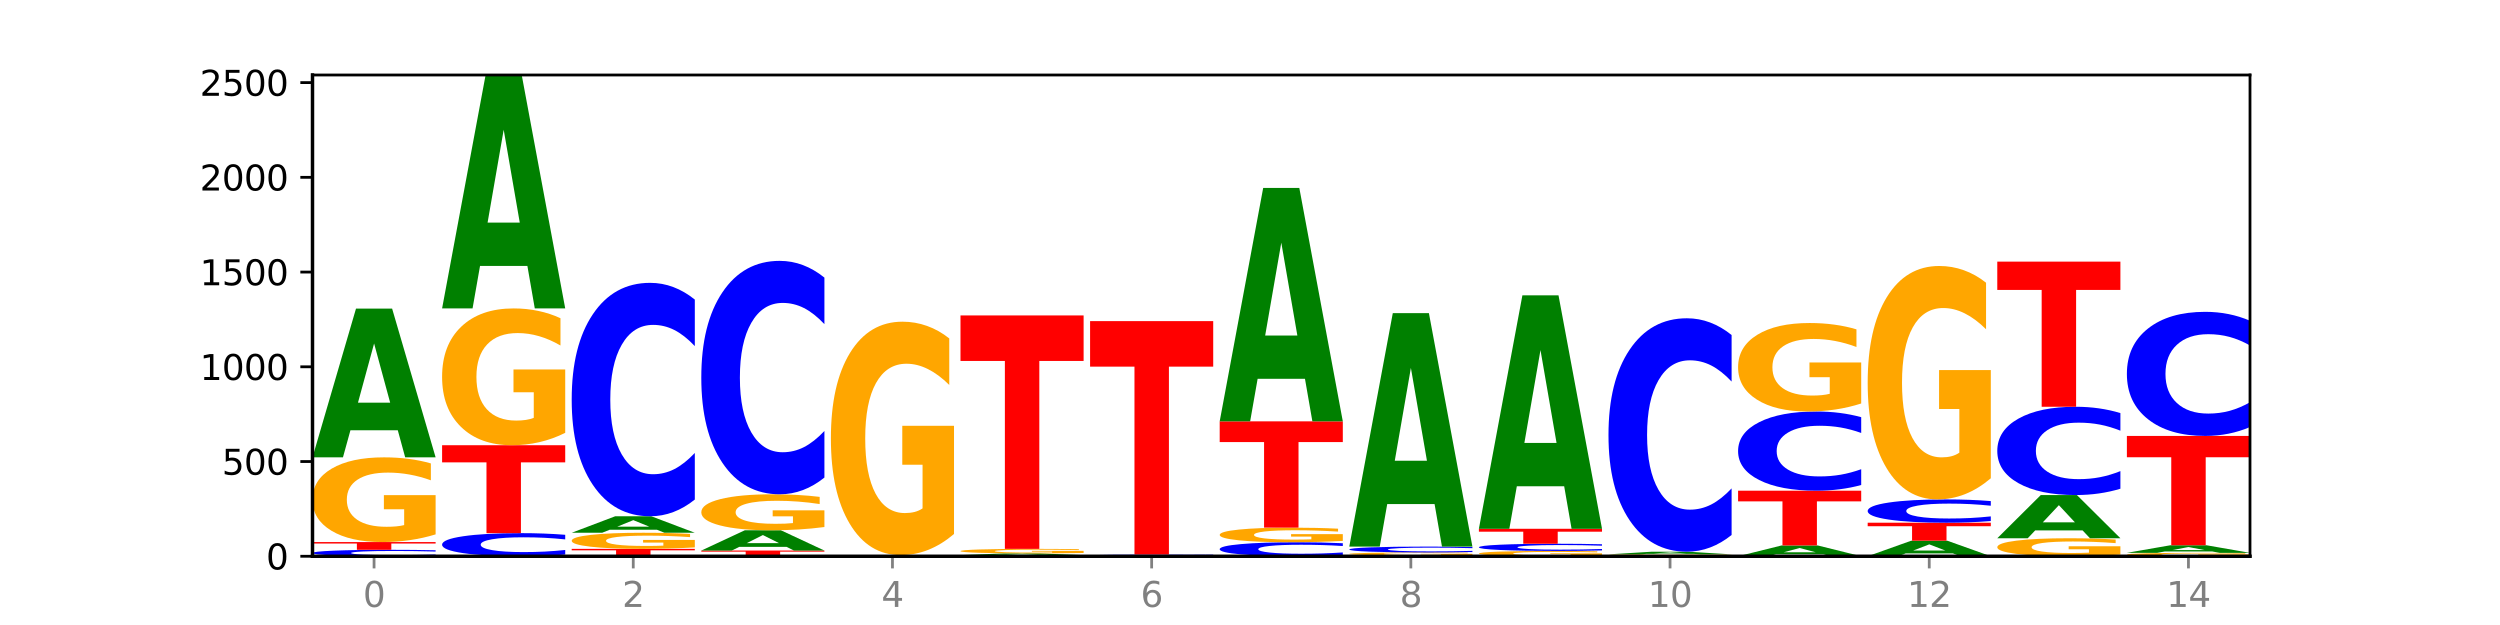 <?xml version="1.0" encoding="utf-8" standalone="no"?>
<!DOCTYPE svg PUBLIC "-//W3C//DTD SVG 1.1//EN"
  "http://www.w3.org/Graphics/SVG/1.1/DTD/svg11.dtd">
<svg xmlns:xlink="http://www.w3.org/1999/xlink" width="720pt" height="180pt" viewBox="0 0 720 180" xmlns="http://www.w3.org/2000/svg" version="1.1">
 <defs>
  <style type="text/css">*{stroke-linejoin: round; stroke-linecap: butt}</style>
 </defs>
 <g id="figure_1">
  <g id="patch_1">
   <path d="M 0 180 
L 720 180 
L 720 0 
L 0 0 
z
" style="fill: #ffffff"/>
  </g>
  <g id="axes_1">
   <g id="patch_2">
    <path d="M 90 160.2 
L 648 160.2 
L 648 21.6 
L 90 21.6 
z
" style="fill: #ffffff"/>
   </g>
   <g id="line2d_1">
    <path d="M 90 160.2 
L 648 160.2 
" clip-path="url(#p25215ba1a0)" style="fill: none; stroke: #000000; stroke-width: 0.5; stroke-linecap: square"/>
   </g>
   <g id="patch_3">
    <path d="M 125.458 160.067 
Q 122.492 160.133 119.285 160.166 
Q 116.078 160.2 112.585 160.2 
Q 102.168 160.2 96.084 159.95 
Q 90 159.7 90 159.273 
Q 90 158.844 96.084 158.595 
Q 102.168 158.345 112.585 158.345 
Q 116.078 158.345 119.285 158.378 
Q 122.492 158.412 125.458 158.478 
L 125.458 158.848 
Q 122.465 158.76 119.562 158.72 
Q 116.658 158.679 113.451 158.679 
Q 107.698 158.679 104.401 158.837 
Q 101.114 158.995 101.114 159.273 
Q 101.114 159.55 104.401 159.708 
Q 107.698 159.866 113.451 159.866 
Q 116.658 159.866 119.562 159.825 
Q 122.465 159.784 125.458 159.697 
L 125.458 160.067 
z
" clip-path="url(#p25215ba1a0)" style="fill: #0000ff"/>
   </g>
   <g id="patch_4">
    <path d="M 90 156.107 
L 125.458 156.107 
L 125.458 156.544 
L 112.701 156.544 
L 112.701 158.345 
L 102.781 158.345 
L 102.781 156.544 
L 90 156.544 
L 90 156.107 
z
" clip-path="url(#p25215ba1a0)" style="fill: #ff0000"/>
   </g>
   <g id="patch_5">
    <path d="M 125.458 153.901 
Q 121.882 155.004 118.036 155.558 
Q 114.19 156.107 110.089 156.107 
Q 100.823 156.107 95.412 152.822 
Q 90 149.537 90 143.919 
Q 90 138.236 95.507 134.976 
Q 101.022 131.716 110.614 131.716 
Q 114.309 131.716 117.694 132.159 
Q 121.088 132.598 124.091 133.464 
L 124.091 138.327 
Q 120.992 137.213 117.925 136.664 
Q 114.857 136.11 111.774 136.11 
Q 106.068 136.11 102.977 138.135 
Q 99.886 140.156 99.886 143.919 
Q 99.886 147.648 102.866 149.683 
Q 105.846 151.714 111.329 151.714 
Q 112.823 151.714 114.102 151.598 
Q 115.382 151.477 116.399 151.225 
L 116.399 146.66 
L 110.558 146.66 
L 110.558 142.594 
L 125.458 142.594 
L 125.458 153.901 
z
" clip-path="url(#p25215ba1a0)" style="fill: #ffa600"/>
   </g>
   <g id="patch_6">
    <path d="M 114.562 123.913 
L 100.925 123.913 
L 98.772 131.716 
L 90 131.716 
L 102.527 88.881 
L 112.931 88.881 
L 125.458 131.716 
L 116.693 131.716 
L 114.562 123.913 
z
M 103.1 115.963 
L 112.365 115.963 
L 107.74 98.924 
L 103.1 115.963 
z
" clip-path="url(#p25215ba1a0)" style="fill: #008000"/>
   </g>
   <g id="patch_7">
    <path d="M 162.783 159.723 
Q 159.817 159.959 156.609 160.079 
Q 153.402 160.2 149.909 160.2 
Q 139.492 160.2 133.408 159.303 
Q 127.324 158.407 127.324 156.873 
Q 127.324 155.335 133.408 154.439 
Q 139.492 153.543 149.909 153.543 
Q 153.402 153.543 156.609 153.664 
Q 159.817 153.783 162.783 154.02 
L 162.783 155.347 
Q 159.79 155.034 156.886 154.888 
Q 153.983 154.742 150.776 154.742 
Q 145.022 154.742 141.726 155.31 
Q 138.438 155.876 138.438 156.873 
Q 138.438 157.866 141.726 158.434 
Q 145.022 159.001 150.776 159.001 
Q 153.983 159.001 156.886 158.855 
Q 159.79 158.708 162.783 158.394 
L 162.783 159.723 
z
" clip-path="url(#p25215ba1a0)" style="fill: #0000ff"/>
   </g>
   <g id="patch_8">
    <path d="M 127.324 128.224 
L 162.783 128.224 
L 162.783 133.162 
L 150.026 133.162 
L 150.026 153.543 
L 140.106 153.543 
L 140.106 133.162 
L 127.324 133.162 
L 127.324 128.224 
z
" clip-path="url(#p25215ba1a0)" style="fill: #ff0000"/>
   </g>
   <g id="patch_9">
    <path d="M 162.783 124.659 
Q 159.207 126.442 155.36 127.337 
Q 151.514 128.224 147.414 128.224 
Q 138.148 128.224 132.736 122.918 
Q 127.324 117.611 127.324 108.537 
Q 127.324 99.357 132.831 94.092 
Q 138.346 88.826 147.938 88.826 
Q 151.633 88.826 155.019 89.543 
Q 158.412 90.251 161.416 91.65 
L 161.416 99.504 
Q 158.317 97.705 155.249 96.818 
Q 152.182 95.923 149.098 95.923 
Q 143.393 95.923 140.301 99.195 
Q 137.21 102.458 137.21 108.537 
Q 137.21 114.56 140.19 117.847 
Q 143.17 121.127 148.653 121.127 
Q 150.147 121.127 151.427 120.94 
Q 152.706 120.745 153.723 120.338 
L 153.723 112.965 
L 147.883 112.965 
L 147.883 106.397 
L 162.783 106.397 
L 162.783 124.659 
z
" clip-path="url(#p25215ba1a0)" style="fill: #ffa600"/>
   </g>
   <g id="patch_10">
    <path d="M 151.886 76.58 
L 138.25 76.58 
L 136.097 88.826 
L 127.324 88.826 
L 139.852 21.6 
L 150.255 21.6 
L 162.783 88.826 
L 154.018 88.826 
L 151.886 76.58 
z
M 140.425 64.103 
L 149.69 64.103 
L 145.064 37.362 
L 140.425 64.103 
z
" clip-path="url(#p25215ba1a0)" style="fill: #008000"/>
   </g>
   <g id="patch_11">
    <path d="M 164.649 158.072 
L 200.107 158.072 
L 200.107 158.487 
L 187.35 158.487 
L 187.35 160.2 
L 177.43 160.2 
L 177.43 158.487 
L 164.649 158.487 
L 164.649 158.072 
z
" clip-path="url(#p25215ba1a0)" style="fill: #ff0000"/>
   </g>
   <g id="patch_12">
    <path d="M 200.107 157.652 
Q 196.531 157.862 192.685 157.967 
Q 188.839 158.072 184.738 158.072 
Q 175.472 158.072 170.061 157.447 
Q 164.649 156.823 164.649 155.754 
Q 164.649 154.673 170.156 154.054 
Q 175.671 153.434 185.263 153.434 
Q 188.958 153.434 192.343 153.518 
Q 195.736 153.601 198.74 153.766 
L 198.74 154.691 
Q 195.641 154.479 192.574 154.375 
Q 189.506 154.269 186.423 154.269 
Q 180.717 154.269 177.626 154.654 
Q 174.535 155.039 174.535 155.754 
Q 174.535 156.463 177.515 156.85 
Q 180.495 157.236 185.978 157.236 
Q 187.472 157.236 188.751 157.214 
Q 190.031 157.191 191.048 157.143 
L 191.048 156.275 
L 185.207 156.275 
L 185.207 155.502 
L 200.107 155.502 
L 200.107 157.652 
z
" clip-path="url(#p25215ba1a0)" style="fill: #ffa600"/>
   </g>
   <g id="patch_13">
    <path d="M 189.211 152.569 
L 175.574 152.569 
L 173.421 153.434 
L 164.649 153.434 
L 177.176 148.686 
L 187.58 148.686 
L 200.107 153.434 
L 191.342 153.434 
L 189.211 152.569 
z
M 177.749 151.688 
L 187.014 151.688 
L 182.389 149.799 
L 177.749 151.688 
z
" clip-path="url(#p25215ba1a0)" style="fill: #008000"/>
   </g>
   <g id="patch_14">
    <path d="M 200.107 143.868 
Q 197.141 146.256 193.934 147.464 
Q 190.727 148.686 187.233 148.686 
Q 176.817 148.686 170.733 139.632 
Q 164.649 130.578 164.649 115.094 
Q 164.649 99.555 170.733 90.514 
Q 176.817 81.46 187.233 81.46 
Q 190.727 81.46 193.934 82.682 
Q 197.141 83.89 200.107 86.279 
L 200.107 99.68 
Q 197.114 96.513 194.211 95.041 
Q 191.307 93.569 188.1 93.569 
Q 182.347 93.569 179.05 99.305 
Q 175.762 105.026 175.762 115.094 
Q 175.762 125.12 179.05 130.856 
Q 182.347 136.577 188.1 136.577 
Q 191.307 136.577 194.211 135.105 
Q 197.114 133.619 200.107 130.453 
L 200.107 143.868 
z
" clip-path="url(#p25215ba1a0)" style="fill: #0000ff"/>
   </g>
   <g id="patch_15">
    <path d="M 201.973 158.563 
L 237.431 158.563 
L 237.431 158.882 
L 224.675 158.882 
L 224.675 160.2 
L 214.755 160.2 
L 214.755 158.882 
L 201.973 158.882 
L 201.973 158.563 
z
" clip-path="url(#p25215ba1a0)" style="fill: #ff0000"/>
   </g>
   <g id="patch_16">
    <path d="M 226.535 157.499 
L 212.899 157.499 
L 210.745 158.563 
L 201.973 158.563 
L 214.501 152.724 
L 224.904 152.724 
L 237.431 158.563 
L 228.667 158.563 
L 226.535 157.499 
z
M 215.073 156.416 
L 224.339 156.416 
L 219.713 154.093 
L 215.073 156.416 
z
" clip-path="url(#p25215ba1a0)" style="fill: #008000"/>
   </g>
   <g id="patch_17">
    <path d="M 237.431 151.786 
Q 233.855 152.255 230.009 152.491 
Q 226.163 152.724 222.063 152.724 
Q 212.797 152.724 207.385 151.328 
Q 201.973 149.932 201.973 147.544 
Q 201.973 145.128 207.48 143.742 
Q 212.995 142.357 222.587 142.357 
Q 226.282 142.357 229.668 142.545 
Q 233.061 142.731 236.065 143.1 
L 236.065 145.166 
Q 232.965 144.693 229.898 144.46 
Q 226.831 144.224 223.747 144.224 
Q 218.041 144.224 214.95 145.085 
Q 211.859 145.944 211.859 147.544 
Q 211.859 149.129 214.839 149.994 
Q 217.819 150.857 223.302 150.857 
Q 224.796 150.857 226.076 150.808 
Q 227.355 150.756 228.372 150.649 
L 228.372 148.709 
L 222.531 148.709 
L 222.531 146.98 
L 237.431 146.98 
L 237.431 151.786 
z
" clip-path="url(#p25215ba1a0)" style="fill: #ffa600"/>
   </g>
   <g id="patch_18">
    <path d="M 237.431 137.538 
Q 234.465 139.926 231.258 141.135 
Q 228.051 142.357 224.558 142.357 
Q 214.141 142.357 208.057 133.302 
Q 201.973 124.248 201.973 108.764 
Q 201.973 93.225 208.057 84.184 
Q 214.141 75.13 224.558 75.13 
Q 228.051 75.13 231.258 76.352 
Q 234.465 77.56 237.431 79.949 
L 237.431 93.35 
Q 234.439 90.184 231.535 88.712 
Q 228.632 87.24 225.424 87.24 
Q 219.671 87.24 216.375 92.975 
Q 213.087 98.696 213.087 108.764 
Q 213.087 118.791 216.375 124.526 
Q 219.671 130.247 225.424 130.247 
Q 228.632 130.247 231.535 128.775 
Q 234.439 127.289 237.431 124.123 
L 237.431 137.538 
z
" clip-path="url(#p25215ba1a0)" style="fill: #0000ff"/>
   </g>
   <g id="patch_19">
    <path d="M 239.298 160.145 
L 274.756 160.145 
L 274.756 160.156 
L 261.999 160.156 
L 261.999 160.2 
L 252.079 160.2 
L 252.079 160.156 
L 239.298 160.156 
L 239.298 160.145 
z
" clip-path="url(#p25215ba1a0)" style="fill: #ff0000"/>
   </g>
   <g id="patch_20">
    <path d="M 263.86 160.096 
L 250.223 160.096 
L 248.07 160.145 
L 239.298 160.145 
L 251.825 159.873 
L 262.228 159.873 
L 274.756 160.145 
L 265.991 160.145 
L 263.86 160.096 
z
M 252.398 160.045 
L 261.663 160.045 
L 257.038 159.937 
L 252.398 160.045 
z
" clip-path="url(#p25215ba1a0)" style="fill: #008000"/>
   </g>
   <g id="patch_21">
    <path d="M 274.756 153.79 
Q 271.18 156.831 267.334 158.359 
Q 263.487 159.873 259.387 159.873 
Q 250.121 159.873 244.709 150.818 
Q 239.298 141.764 239.298 126.28 
Q 239.298 110.616 244.805 101.631 
Q 250.32 92.646 259.911 92.646 
Q 263.607 92.646 266.992 93.868 
Q 270.385 95.076 273.389 97.465 
L 273.389 110.866 
Q 270.29 107.797 267.222 106.283 
Q 264.155 104.756 261.072 104.756 
Q 255.366 104.756 252.275 110.338 
Q 249.183 115.907 249.183 126.28 
Q 249.183 136.557 252.163 142.167 
Q 255.143 147.763 260.627 147.763 
Q 262.121 147.763 263.4 147.444 
Q 264.679 147.111 265.697 146.416 
L 265.697 133.835 
L 259.856 133.835 
L 259.856 122.628 
L 274.756 122.628 
L 274.756 153.79 
z
" clip-path="url(#p25215ba1a0)" style="fill: #ffa600"/>
   </g>
   <g id="patch_22">
    <path d="M 312.08 160.177 
Q 309.114 160.188 305.907 160.194 
Q 302.7 160.2 299.207 160.2 
Q 288.79 160.2 282.706 160.156 
Q 276.622 160.112 276.622 160.036 
Q 276.622 159.961 282.706 159.917 
Q 288.79 159.873 299.207 159.873 
Q 302.7 159.873 305.907 159.879 
Q 309.114 159.884 312.08 159.896 
L 312.08 159.961 
Q 309.087 159.946 306.184 159.939 
Q 303.28 159.932 300.073 159.932 
Q 294.32 159.932 291.023 159.96 
Q 287.736 159.987 287.736 160.036 
Q 287.736 160.085 291.023 160.113 
Q 294.32 160.141 300.073 160.141 
Q 303.28 160.141 306.184 160.134 
Q 309.087 160.127 312.08 160.111 
L 312.08 160.177 
z
" clip-path="url(#p25215ba1a0)" style="fill: #0000ff"/>
   </g>
   <g id="patch_23">
    <path d="M 301.184 159.783 
L 287.547 159.783 
L 285.394 159.873 
L 276.622 159.873 
L 289.15 159.381 
L 299.553 159.381 
L 312.08 159.873 
L 303.315 159.873 
L 301.184 159.783 
z
M 289.722 159.692 
L 298.987 159.692 
L 294.362 159.497 
L 289.722 159.692 
z
" clip-path="url(#p25215ba1a0)" style="fill: #008000"/>
   </g>
   <g id="patch_24">
    <path d="M 312.08 159.263 
Q 308.504 159.322 304.658 159.352 
Q 300.812 159.381 296.711 159.381 
Q 287.445 159.381 282.034 159.205 
Q 276.622 159.029 276.622 158.727 
Q 276.622 158.422 282.129 158.247 
Q 287.644 158.072 297.236 158.072 
Q 300.931 158.072 304.316 158.096 
Q 307.71 158.119 310.713 158.166 
L 310.713 158.427 
Q 307.614 158.367 304.547 158.338 
Q 301.479 158.308 298.396 158.308 
Q 292.69 158.308 289.599 158.417 
Q 286.508 158.525 286.508 158.727 
Q 286.508 158.927 289.488 159.037 
Q 292.468 159.146 297.951 159.146 
Q 299.445 159.146 300.724 159.139 
Q 302.004 159.133 303.021 159.119 
L 303.021 158.874 
L 297.18 158.874 
L 297.18 158.656 
L 312.08 158.656 
L 312.08 159.263 
z
" clip-path="url(#p25215ba1a0)" style="fill: #ffa600"/>
   </g>
   <g id="patch_25">
    <path d="M 276.622 90.845 
L 312.08 90.845 
L 312.08 103.956 
L 299.324 103.956 
L 299.324 158.072 
L 289.404 158.072 
L 289.404 103.956 
L 276.622 103.956 
L 276.622 90.845 
z
" clip-path="url(#p25215ba1a0)" style="fill: #ff0000"/>
   </g>
   <g id="patch_26">
    <path d="M 349.405 160.165 
Q 346.439 160.182 343.231 160.191 
Q 340.024 160.2 336.531 160.2 
Q 326.114 160.2 320.03 160.134 
Q 313.946 160.068 313.946 159.955 
Q 313.946 159.841 320.03 159.775 
Q 326.114 159.709 336.531 159.709 
Q 340.024 159.709 343.231 159.718 
Q 346.439 159.727 349.405 159.744 
L 349.405 159.842 
Q 346.412 159.819 343.508 159.808 
Q 340.605 159.797 337.398 159.797 
Q 331.644 159.797 328.348 159.839 
Q 325.06 159.881 325.06 159.955 
Q 325.06 160.028 328.348 160.07 
Q 331.644 160.112 337.398 160.112 
Q 340.605 160.112 343.508 160.101 
Q 346.412 160.09 349.405 160.067 
L 349.405 160.165 
z
" clip-path="url(#p25215ba1a0)" style="fill: #0000ff"/>
   </g>
   <g id="patch_27">
    <path d="M 313.946 92.482 
L 349.405 92.482 
L 349.405 105.593 
L 336.648 105.593 
L 336.648 159.709 
L 326.728 159.709 
L 326.728 105.593 
L 313.946 105.593 
L 313.946 92.482 
z
" clip-path="url(#p25215ba1a0)" style="fill: #ff0000"/>
   </g>
   <g id="patch_28">
    <path d="M 386.729 159.911 
Q 383.763 160.054 380.556 160.127 
Q 377.349 160.2 373.856 160.2 
Q 363.439 160.2 357.355 159.656 
Q 351.271 159.112 351.271 158.182 
Q 351.271 157.249 357.355 156.706 
Q 363.439 156.162 373.856 156.162 
Q 377.349 156.162 380.556 156.235 
Q 383.763 156.308 386.729 156.451 
L 386.729 157.256 
Q 383.736 157.066 380.833 156.978 
Q 377.929 156.889 374.722 156.889 
Q 368.969 156.889 365.672 157.234 
Q 362.385 157.578 362.385 158.182 
Q 362.385 158.785 365.672 159.129 
Q 368.969 159.473 374.722 159.473 
Q 377.929 159.473 380.833 159.384 
Q 383.736 159.295 386.729 159.105 
L 386.729 159.911 
z
" clip-path="url(#p25215ba1a0)" style="fill: #0000ff"/>
   </g>
   <g id="patch_29">
    <path d="M 386.729 155.782 
Q 383.153 155.972 379.307 156.067 
Q 375.461 156.162 371.36 156.162 
Q 362.094 156.162 356.683 155.596 
Q 351.271 155.03 351.271 154.063 
Q 351.271 153.083 356.778 152.522 
Q 362.293 151.96 371.885 151.96 
Q 375.58 151.96 378.965 152.037 
Q 382.358 152.112 385.362 152.262 
L 385.362 153.099 
Q 382.263 152.907 379.196 152.813 
Q 376.128 152.717 373.045 152.717 
Q 367.339 152.717 364.248 153.066 
Q 361.157 153.414 361.157 154.063 
Q 361.157 154.705 364.137 155.055 
Q 367.117 155.405 372.6 155.405 
Q 374.094 155.405 375.373 155.385 
Q 376.653 155.364 377.67 155.321 
L 377.67 154.535 
L 371.829 154.535 
L 371.829 153.834 
L 386.729 153.834 
L 386.729 155.782 
z
" clip-path="url(#p25215ba1a0)" style="fill: #ffa600"/>
   </g>
   <g id="patch_30">
    <path d="M 351.271 121.348 
L 386.729 121.348 
L 386.729 127.319 
L 373.972 127.319 
L 373.972 151.96 
L 364.052 151.96 
L 364.052 127.319 
L 351.271 127.319 
L 351.271 121.348 
z
" clip-path="url(#p25215ba1a0)" style="fill: #ff0000"/>
   </g>
   <g id="patch_31">
    <path d="M 375.833 109.102 
L 362.196 109.102 
L 360.043 121.348 
L 351.271 121.348 
L 363.798 54.122 
L 374.202 54.122 
L 386.729 121.348 
L 377.964 121.348 
L 375.833 109.102 
z
M 364.371 96.625 
L 373.636 96.625 
L 369.011 69.884 
L 364.371 96.625 
z
" clip-path="url(#p25215ba1a0)" style="fill: #008000"/>
   </g>
   <g id="patch_32">
    <path d="M 388.595 159.982 
L 424.054 159.982 
L 424.054 160.024 
L 411.297 160.024 
L 411.297 160.2 
L 401.377 160.2 
L 401.377 160.024 
L 388.595 160.024 
L 388.595 159.982 
z
" clip-path="url(#p25215ba1a0)" style="fill: #ff0000"/>
   </g>
   <g id="patch_33">
    <path d="M 424.054 159.903 
Q 420.477 159.942 416.631 159.962 
Q 412.785 159.982 408.685 159.982 
Q 399.419 159.982 394.007 159.864 
Q 388.595 159.747 388.595 159.545 
Q 388.595 159.342 394.102 159.225 
Q 399.617 159.109 409.209 159.109 
Q 412.904 159.109 416.29 159.125 
Q 419.683 159.14 422.687 159.171 
L 422.687 159.345 
Q 419.587 159.305 416.52 159.286 
Q 413.453 159.266 410.369 159.266 
Q 404.664 159.266 401.572 159.338 
Q 398.481 159.411 398.481 159.545 
Q 398.481 159.679 401.461 159.752 
Q 404.441 159.824 409.924 159.824 
Q 411.418 159.824 412.698 159.82 
Q 413.977 159.816 414.994 159.807 
L 414.994 159.644 
L 409.153 159.644 
L 409.153 159.498 
L 424.054 159.498 
L 424.054 159.903 
z
" clip-path="url(#p25215ba1a0)" style="fill: #ffa600"/>
   </g>
   <g id="patch_34">
    <path d="M 424.054 158.987 
Q 421.087 159.048 417.88 159.078 
Q 414.673 159.109 411.18 159.109 
Q 400.763 159.109 394.679 158.881 
Q 388.595 158.653 388.595 158.263 
Q 388.595 157.872 394.679 157.645 
Q 400.763 157.417 411.18 157.417 
Q 414.673 157.417 417.88 157.448 
Q 421.087 157.478 424.054 157.538 
L 424.054 157.876 
Q 421.061 157.796 418.157 157.759 
Q 415.254 157.722 412.047 157.722 
Q 406.293 157.722 402.997 157.866 
Q 399.709 158.01 399.709 158.263 
Q 399.709 158.516 402.997 158.66 
Q 406.293 158.804 412.047 158.804 
Q 415.254 158.804 418.157 158.767 
Q 421.061 158.73 424.054 158.65 
L 424.054 158.987 
z
" clip-path="url(#p25215ba1a0)" style="fill: #0000ff"/>
   </g>
   <g id="patch_35">
    <path d="M 413.157 145.171 
L 399.521 145.171 
L 397.367 157.417 
L 388.595 157.417 
L 401.123 90.191 
L 411.526 90.191 
L 424.054 157.417 
L 415.289 157.417 
L 413.157 145.171 
z
M 401.695 132.693 
L 410.961 132.693 
L 406.335 105.953 
L 401.695 132.693 
z
" clip-path="url(#p25215ba1a0)" style="fill: #008000"/>
   </g>
   <g id="patch_36">
    <path d="M 461.378 160.062 
Q 457.802 160.131 453.956 160.166 
Q 450.11 160.2 446.009 160.2 
Q 436.743 160.2 431.331 159.994 
Q 425.92 159.788 425.92 159.437 
Q 425.92 159.081 431.427 158.876 
Q 436.942 158.672 446.533 158.672 
Q 450.229 158.672 453.614 158.7 
Q 457.007 158.727 460.011 158.782 
L 460.011 159.086 
Q 456.912 159.016 453.844 158.982 
Q 450.777 158.947 447.694 158.947 
Q 441.988 158.947 438.897 159.074 
Q 435.805 159.201 435.805 159.437 
Q 435.805 159.67 438.785 159.798 
Q 441.765 159.925 447.249 159.925 
Q 448.743 159.925 450.022 159.918 
Q 451.302 159.91 452.319 159.894 
L 452.319 159.608 
L 446.478 159.608 
L 446.478 159.354 
L 461.378 159.354 
L 461.378 160.062 
z
" clip-path="url(#p25215ba1a0)" style="fill: #ffa600"/>
   </g>
   <g id="patch_37">
    <path d="M 461.378 158.523 
Q 458.412 158.597 455.205 158.634 
Q 451.997 158.672 448.504 158.672 
Q 438.088 158.672 432.004 158.393 
Q 425.92 158.114 425.92 157.636 
Q 425.92 157.157 432.004 156.878 
Q 438.088 156.599 448.504 156.599 
Q 451.997 156.599 455.205 156.636 
Q 458.412 156.674 461.378 156.747 
L 461.378 157.161 
Q 458.385 157.063 455.482 157.017 
Q 452.578 156.972 449.371 156.972 
Q 443.618 156.972 440.321 157.149 
Q 437.033 157.325 437.033 157.636 
Q 437.033 157.945 440.321 158.122 
Q 443.618 158.299 449.371 158.299 
Q 452.578 158.299 455.482 158.253 
Q 458.385 158.207 461.378 158.11 
L 461.378 158.523 
z
" clip-path="url(#p25215ba1a0)" style="fill: #0000ff"/>
   </g>
   <g id="patch_38">
    <path d="M 425.92 152.288 
L 461.378 152.288 
L 461.378 153.129 
L 448.621 153.129 
L 448.621 156.599 
L 438.701 156.599 
L 438.701 153.129 
L 425.92 153.129 
L 425.92 152.288 
z
" clip-path="url(#p25215ba1a0)" style="fill: #ff0000"/>
   </g>
   <g id="patch_39">
    <path d="M 450.482 140.041 
L 436.845 140.041 
L 434.692 152.288 
L 425.92 152.288 
L 438.447 85.061 
L 448.85 85.061 
L 461.378 152.288 
L 452.613 152.288 
L 450.482 140.041 
z
M 439.02 127.564 
L 448.285 127.564 
L 443.66 100.823 
L 439.02 127.564 
z
" clip-path="url(#p25215ba1a0)" style="fill: #008000"/>
   </g>
   <g id="patch_40">
    <path d="M 463.244 159.982 
L 498.702 159.982 
L 498.702 160.024 
L 485.946 160.024 
L 485.946 160.2 
L 476.026 160.2 
L 476.026 160.024 
L 463.244 160.024 
L 463.244 159.982 
z
" clip-path="url(#p25215ba1a0)" style="fill: #ff0000"/>
   </g>
   <g id="patch_41">
    <path d="M 498.702 159.952 
Q 495.126 159.967 491.28 159.974 
Q 487.434 159.982 483.333 159.982 
Q 474.068 159.982 468.656 159.938 
Q 463.244 159.894 463.244 159.818 
Q 463.244 159.742 468.751 159.698 
Q 474.266 159.654 483.858 159.654 
Q 487.553 159.654 490.938 159.66 
Q 494.332 159.666 497.336 159.678 
L 497.336 159.743 
Q 494.236 159.728 491.169 159.721 
Q 488.101 159.713 485.018 159.713 
Q 479.312 159.713 476.221 159.74 
Q 473.13 159.768 473.13 159.818 
Q 473.13 159.868 476.11 159.896 
Q 479.09 159.923 484.573 159.923 
Q 486.067 159.923 487.347 159.921 
Q 488.626 159.92 489.643 159.916 
L 489.643 159.855 
L 483.802 159.855 
L 483.802 159.8 
L 498.702 159.8 
L 498.702 159.952 
z
" clip-path="url(#p25215ba1a0)" style="fill: #ffa600"/>
   </g>
   <g id="patch_42">
    <path d="M 487.806 159.515 
L 474.169 159.515 
L 472.016 159.654 
L 463.244 159.654 
L 475.772 158.89 
L 486.175 158.89 
L 498.702 159.654 
L 489.937 159.654 
L 487.806 159.515 
z
M 476.344 159.373 
L 485.609 159.373 
L 480.984 159.07 
L 476.344 159.373 
z
" clip-path="url(#p25215ba1a0)" style="fill: #008000"/>
   </g>
   <g id="patch_43">
    <path d="M 498.702 154.072 
Q 495.736 156.46 492.529 157.668 
Q 489.322 158.89 485.829 158.89 
Q 475.412 158.89 469.328 149.836 
Q 463.244 140.782 463.244 125.298 
Q 463.244 109.759 469.328 100.718 
Q 475.412 91.664 485.829 91.664 
Q 489.322 91.664 492.529 92.886 
Q 495.736 94.094 498.702 96.483 
L 498.702 109.884 
Q 495.71 106.717 492.806 105.245 
Q 489.903 103.773 486.695 103.773 
Q 480.942 103.773 477.645 109.509 
Q 474.358 115.23 474.358 125.298 
Q 474.358 135.324 477.645 141.06 
Q 480.942 146.781 486.695 146.781 
Q 489.903 146.781 492.806 145.309 
Q 495.71 143.823 498.702 140.657 
L 498.702 154.072 
z
" clip-path="url(#p25215ba1a0)" style="fill: #0000ff"/>
   </g>
   <g id="patch_44">
    <path d="M 525.13 159.633 
L 511.494 159.633 
L 509.341 160.2 
L 500.569 160.2 
L 513.096 157.09 
L 523.499 157.09 
L 536.027 160.2 
L 527.262 160.2 
L 525.13 159.633 
z
M 513.669 159.056 
L 522.934 159.056 
L 518.309 157.819 
L 513.669 159.056 
z
" clip-path="url(#p25215ba1a0)" style="fill: #008000"/>
   </g>
   <g id="patch_45">
    <path d="M 500.569 141.32 
L 536.027 141.32 
L 536.027 144.395 
L 523.27 144.395 
L 523.27 157.09 
L 513.35 157.09 
L 513.35 144.395 
L 500.569 144.395 
L 500.569 141.32 
z
" clip-path="url(#p25215ba1a0)" style="fill: #ff0000"/>
   </g>
   <g id="patch_46">
    <path d="M 536.027 139.685 
Q 533.061 140.495 529.854 140.905 
Q 526.646 141.32 523.153 141.32 
Q 512.736 141.32 506.652 138.248 
Q 500.569 135.176 500.569 129.922 
Q 500.569 124.65 506.652 121.583 
Q 512.736 118.511 523.153 118.511 
Q 526.646 118.511 529.854 118.925 
Q 533.061 119.335 536.027 120.146 
L 536.027 124.693 
Q 533.034 123.618 530.13 123.119 
Q 527.227 122.619 524.02 122.619 
Q 518.266 122.619 514.97 124.565 
Q 511.682 126.506 511.682 129.922 
Q 511.682 133.324 514.97 135.27 
Q 518.266 137.211 524.02 137.211 
Q 527.227 137.211 530.13 136.712 
Q 533.034 136.208 536.027 135.133 
L 536.027 139.685 
z
" clip-path="url(#p25215ba1a0)" style="fill: #0000ff"/>
   </g>
   <g id="patch_47">
    <path d="M 536.027 116.205 
Q 532.451 117.358 528.605 117.937 
Q 524.758 118.511 520.658 118.511 
Q 511.392 118.511 505.98 115.079 
Q 500.569 111.647 500.569 105.777 
Q 500.569 99.84 506.076 96.434 
Q 511.591 93.028 521.182 93.028 
Q 524.878 93.028 528.263 93.491 
Q 531.656 93.949 534.66 94.855 
L 534.66 99.934 
Q 531.561 98.771 528.493 98.197 
Q 525.426 97.618 522.343 97.618 
Q 516.637 97.618 513.546 99.734 
Q 510.454 101.845 510.454 105.777 
Q 510.454 109.673 513.434 111.799 
Q 516.414 113.921 521.898 113.921 
Q 523.391 113.921 524.671 113.8 
Q 525.95 113.673 526.968 113.41 
L 526.968 108.641 
L 521.127 108.641 
L 521.127 104.393 
L 536.027 104.393 
L 536.027 116.205 
z
" clip-path="url(#p25215ba1a0)" style="fill: #ffa600"/>
   </g>
   <g id="patch_48">
    <path d="M 562.455 159.385 
L 548.818 159.385 
L 546.665 160.2 
L 537.893 160.2 
L 550.42 155.726 
L 560.824 155.726 
L 573.351 160.2 
L 564.586 160.2 
L 562.455 159.385 
z
M 550.993 158.554 
L 560.258 158.554 
L 555.633 156.775 
L 550.993 158.554 
z
" clip-path="url(#p25215ba1a0)" style="fill: #008000"/>
   </g>
   <g id="patch_49">
    <path d="M 537.893 150.542 
L 573.351 150.542 
L 573.351 151.553 
L 560.594 151.553 
L 560.594 155.726 
L 550.674 155.726 
L 550.674 151.553 
L 537.893 151.553 
L 537.893 150.542 
z
" clip-path="url(#p25215ba1a0)" style="fill: #ff0000"/>
   </g>
   <g id="patch_50">
    <path d="M 573.351 150.061 
Q 570.385 150.299 567.178 150.42 
Q 563.971 150.542 560.478 150.542 
Q 550.061 150.542 543.977 149.638 
Q 537.893 148.734 537.893 147.188 
Q 537.893 145.636 543.977 144.734 
Q 550.061 143.83 560.478 143.83 
Q 563.971 143.83 567.178 143.952 
Q 570.385 144.073 573.351 144.311 
L 573.351 145.649 
Q 570.358 145.333 567.455 145.186 
Q 564.551 145.039 561.344 145.039 
Q 555.591 145.039 552.294 145.611 
Q 549.007 146.183 549.007 147.188 
Q 549.007 148.189 552.294 148.761 
Q 555.591 149.333 561.344 149.333 
Q 564.551 149.333 567.455 149.186 
Q 570.358 149.037 573.351 148.721 
L 573.351 150.061 
z
" clip-path="url(#p25215ba1a0)" style="fill: #0000ff"/>
   </g>
   <g id="patch_51">
    <path d="M 573.351 137.747 
Q 569.775 140.789 565.929 142.316 
Q 562.083 143.83 557.982 143.83 
Q 548.716 143.83 543.305 134.776 
Q 537.893 125.721 537.893 110.238 
Q 537.893 94.573 543.4 85.588 
Q 548.915 76.603 558.507 76.603 
Q 562.202 76.603 565.587 77.826 
Q 568.98 79.034 571.984 81.422 
L 571.984 94.823 
Q 568.885 91.754 565.818 90.24 
Q 562.75 88.713 559.667 88.713 
Q 553.961 88.713 550.87 94.295 
Q 547.779 99.864 547.779 110.238 
Q 547.779 120.514 550.759 126.124 
Q 553.739 131.721 559.222 131.721 
Q 560.716 131.721 561.995 131.401 
Q 563.275 131.068 564.292 130.374 
L 564.292 117.792 
L 558.451 117.792 
L 558.451 106.585 
L 573.351 106.585 
L 573.351 137.747 
z
" clip-path="url(#p25215ba1a0)" style="fill: #ffa600"/>
   </g>
   <g id="patch_52">
    <path d="M 610.676 159.731 
Q 607.1 159.965 603.253 160.083 
Q 599.407 160.2 595.307 160.2 
Q 586.041 160.2 580.629 159.502 
Q 575.217 158.804 575.217 157.61 
Q 575.217 156.402 580.724 155.709 
Q 586.239 155.016 595.831 155.016 
Q 599.526 155.016 602.912 155.11 
Q 606.305 155.204 609.309 155.388 
L 609.309 156.421 
Q 606.21 156.184 603.142 156.068 
Q 600.075 155.95 596.991 155.95 
Q 591.286 155.95 588.194 156.38 
Q 585.103 156.81 585.103 157.61 
Q 585.103 158.402 588.083 158.835 
Q 591.063 159.266 596.546 159.266 
Q 598.04 159.266 599.32 159.242 
Q 600.599 159.216 601.616 159.162 
L 601.616 158.192 
L 595.776 158.192 
L 595.776 157.328 
L 610.676 157.328 
L 610.676 159.731 
z
" clip-path="url(#p25215ba1a0)" style="fill: #ffa600"/>
   </g>
   <g id="patch_53">
    <path d="M 599.779 152.75 
L 586.143 152.75 
L 583.99 155.016 
L 575.217 155.016 
L 587.745 142.575 
L 598.148 142.575 
L 610.676 155.016 
L 601.911 155.016 
L 599.779 152.75 
z
M 588.318 150.441 
L 597.583 150.441 
L 592.957 145.492 
L 588.318 150.441 
z
" clip-path="url(#p25215ba1a0)" style="fill: #008000"/>
   </g>
   <g id="patch_54">
    <path d="M 610.676 140.752 
Q 607.71 141.656 604.502 142.113 
Q 601.295 142.575 597.802 142.575 
Q 587.385 142.575 581.301 139.15 
Q 575.217 135.725 575.217 129.869 
Q 575.217 123.991 581.301 120.571 
Q 587.385 117.147 597.802 117.147 
Q 601.295 117.147 604.502 117.609 
Q 607.71 118.066 610.676 118.969 
L 610.676 124.038 
Q 607.683 122.841 604.779 122.284 
Q 601.876 121.727 598.669 121.727 
Q 592.915 121.727 589.619 123.896 
Q 586.331 126.06 586.331 129.869 
Q 586.331 133.661 589.619 135.83 
Q 592.915 137.995 598.669 137.995 
Q 601.876 137.995 604.779 137.438 
Q 607.683 136.876 610.676 135.678 
L 610.676 140.752 
z
" clip-path="url(#p25215ba1a0)" style="fill: #0000ff"/>
   </g>
   <g id="patch_55">
    <path d="M 575.217 75.348 
L 610.676 75.348 
L 610.676 83.5 
L 597.919 83.5 
L 597.919 117.147 
L 587.999 117.147 
L 587.999 83.5 
L 575.217 83.5 
L 575.217 75.348 
z
" clip-path="url(#p25215ba1a0)" style="fill: #ff0000"/>
   </g>
   <g id="patch_56">
    <path d="M 648 160.111 
Q 644.424 160.156 640.578 160.178 
Q 636.732 160.2 632.631 160.2 
Q 623.365 160.2 617.954 160.068 
Q 612.542 159.935 612.542 159.709 
Q 612.542 159.48 618.049 159.349 
Q 623.564 159.218 633.156 159.218 
Q 636.851 159.218 640.236 159.236 
Q 643.629 159.253 646.633 159.288 
L 646.633 159.484 
Q 643.534 159.439 640.467 159.417 
Q 637.399 159.395 634.316 159.395 
Q 628.61 159.395 625.519 159.476 
Q 622.428 159.558 622.428 159.709 
Q 622.428 159.859 625.408 159.941 
Q 628.388 160.023 633.871 160.023 
Q 635.365 160.023 636.644 160.018 
Q 637.924 160.014 638.941 160.003 
L 638.941 159.82 
L 633.1 159.82 
L 633.1 159.656 
L 648 159.656 
L 648 160.111 
z
" clip-path="url(#p25215ba1a0)" style="fill: #ffa600"/>
   </g>
   <g id="patch_57">
    <path d="M 637.104 158.82 
L 623.467 158.82 
L 621.314 159.218 
L 612.542 159.218 
L 625.069 157.035 
L 635.473 157.035 
L 648 159.218 
L 639.235 159.218 
L 637.104 158.82 
z
M 625.642 158.415 
L 634.907 158.415 
L 630.282 157.547 
L 625.642 158.415 
z
" clip-path="url(#p25215ba1a0)" style="fill: #008000"/>
   </g>
   <g id="patch_58">
    <path d="M 612.542 125.55 
L 648 125.55 
L 648 131.69 
L 635.243 131.69 
L 635.243 157.035 
L 625.323 157.035 
L 625.323 131.69 
L 612.542 131.69 
L 612.542 125.55 
z
" clip-path="url(#p25215ba1a0)" style="fill: #ff0000"/>
   </g>
   <g id="patch_59">
    <path d="M 648 122.988 
Q 645.034 124.258 641.827 124.9 
Q 638.62 125.55 635.126 125.55 
Q 624.71 125.55 618.626 120.736 
Q 612.542 115.923 612.542 107.69 
Q 612.542 99.429 618.626 94.622 
Q 624.71 89.809 635.126 89.809 
Q 638.62 89.809 641.827 90.458 
Q 645.034 91.101 648 92.371 
L 648 99.495 
Q 645.007 97.812 642.104 97.029 
Q 639.2 96.247 635.993 96.247 
Q 630.24 96.247 626.943 99.296 
Q 623.655 102.338 623.655 107.69 
Q 623.655 113.021 626.943 116.07 
Q 630.24 119.112 635.993 119.112 
Q 639.2 119.112 642.104 118.329 
Q 645.007 117.539 648 115.856 
L 648 122.988 
z
" clip-path="url(#p25215ba1a0)" style="fill: #0000ff"/>
   </g>
   <g id="matplotlib.axis_1">
    <g id="xtick_1">
     <g id="line2d_2">
      <defs>
       <path id="maef9d9f39c" d="M 0 0 
L 0 3.5 
" style="stroke: #808080; stroke-width: 0.8"/>
      </defs>
      <g>
       <use xlink:href="#maef9d9f39c" x="107.729" y="160.2" style="fill: #808080; stroke: #808080; stroke-width: 0.8"/>
      </g>
     </g>
     <g id="text_1">
      <!-- 0 -->
      <g style="fill: #808080" transform="translate(104.548 174.798) scale(0.1 -0.1)">
       <defs>
        <path id="DejaVuSans-30" d="M 2034 4250 
Q 1547 4250 1301 3770 
Q 1056 3291 1056 2328 
Q 1056 1369 1301 889 
Q 1547 409 2034 409 
Q 2525 409 2770 889 
Q 3016 1369 3016 2328 
Q 3016 3291 2770 3770 
Q 2525 4250 2034 4250 
z
M 2034 4750 
Q 2819 4750 3233 4129 
Q 3647 3509 3647 2328 
Q 3647 1150 3233 529 
Q 2819 -91 2034 -91 
Q 1250 -91 836 529 
Q 422 1150 422 2328 
Q 422 3509 836 4129 
Q 1250 4750 2034 4750 
z
" transform="scale(0.016)"/>
       </defs>
       <use xlink:href="#DejaVuSans-30"/>
      </g>
     </g>
    </g>
    <g id="xtick_2">
     <g id="line2d_3">
      <g>
       <use xlink:href="#maef9d9f39c" x="182.378" y="160.2" style="fill: #808080; stroke: #808080; stroke-width: 0.8"/>
      </g>
     </g>
     <g id="text_2">
      <!-- 2 -->
      <g style="fill: #808080" transform="translate(179.197 174.798) scale(0.1 -0.1)">
       <defs>
        <path id="DejaVuSans-32" d="M 1228 531 
L 3431 531 
L 3431 0 
L 469 0 
L 469 531 
Q 828 903 1448 1529 
Q 2069 2156 2228 2338 
Q 2531 2678 2651 2914 
Q 2772 3150 2772 3378 
Q 2772 3750 2511 3984 
Q 2250 4219 1831 4219 
Q 1534 4219 1204 4116 
Q 875 4013 500 3803 
L 500 4441 
Q 881 4594 1212 4672 
Q 1544 4750 1819 4750 
Q 2544 4750 2975 4387 
Q 3406 4025 3406 3419 
Q 3406 3131 3298 2873 
Q 3191 2616 2906 2266 
Q 2828 2175 2409 1742 
Q 1991 1309 1228 531 
z
" transform="scale(0.016)"/>
       </defs>
       <use xlink:href="#DejaVuSans-32"/>
      </g>
     </g>
    </g>
    <g id="xtick_3">
     <g id="line2d_4">
      <g>
       <use xlink:href="#maef9d9f39c" x="257.027" y="160.2" style="fill: #808080; stroke: #808080; stroke-width: 0.8"/>
      </g>
     </g>
     <g id="text_3">
      <!-- 4 -->
      <g style="fill: #808080" transform="translate(253.846 174.798) scale(0.1 -0.1)">
       <defs>
        <path id="DejaVuSans-34" d="M 2419 4116 
L 825 1625 
L 2419 1625 
L 2419 4116 
z
M 2253 4666 
L 3047 4666 
L 3047 1625 
L 3713 1625 
L 3713 1100 
L 3047 1100 
L 3047 0 
L 2419 0 
L 2419 1100 
L 313 1100 
L 313 1709 
L 2253 4666 
z
" transform="scale(0.016)"/>
       </defs>
       <use xlink:href="#DejaVuSans-34"/>
      </g>
     </g>
    </g>
    <g id="xtick_4">
     <g id="line2d_5">
      <g>
       <use xlink:href="#maef9d9f39c" x="331.676" y="160.2" style="fill: #808080; stroke: #808080; stroke-width: 0.8"/>
      </g>
     </g>
     <g id="text_4">
      <!-- 6 -->
      <g style="fill: #808080" transform="translate(328.494 174.798) scale(0.1 -0.1)">
       <defs>
        <path id="DejaVuSans-36" d="M 2113 2584 
Q 1688 2584 1439 2293 
Q 1191 2003 1191 1497 
Q 1191 994 1439 701 
Q 1688 409 2113 409 
Q 2538 409 2786 701 
Q 3034 994 3034 1497 
Q 3034 2003 2786 2293 
Q 2538 2584 2113 2584 
z
M 3366 4563 
L 3366 3988 
Q 3128 4100 2886 4159 
Q 2644 4219 2406 4219 
Q 1781 4219 1451 3797 
Q 1122 3375 1075 2522 
Q 1259 2794 1537 2939 
Q 1816 3084 2150 3084 
Q 2853 3084 3261 2657 
Q 3669 2231 3669 1497 
Q 3669 778 3244 343 
Q 2819 -91 2113 -91 
Q 1303 -91 875 529 
Q 447 1150 447 2328 
Q 447 3434 972 4092 
Q 1497 4750 2381 4750 
Q 2619 4750 2861 4703 
Q 3103 4656 3366 4563 
z
" transform="scale(0.016)"/>
       </defs>
       <use xlink:href="#DejaVuSans-36"/>
      </g>
     </g>
    </g>
    <g id="xtick_5">
     <g id="line2d_6">
      <g>
       <use xlink:href="#maef9d9f39c" x="406.324" y="160.2" style="fill: #808080; stroke: #808080; stroke-width: 0.8"/>
      </g>
     </g>
     <g id="text_5">
      <!-- 8 -->
      <g style="fill: #808080" transform="translate(403.143 174.798) scale(0.1 -0.1)">
       <defs>
        <path id="DejaVuSans-38" d="M 2034 2216 
Q 1584 2216 1326 1975 
Q 1069 1734 1069 1313 
Q 1069 891 1326 650 
Q 1584 409 2034 409 
Q 2484 409 2743 651 
Q 3003 894 3003 1313 
Q 3003 1734 2745 1975 
Q 2488 2216 2034 2216 
z
M 1403 2484 
Q 997 2584 770 2862 
Q 544 3141 544 3541 
Q 544 4100 942 4425 
Q 1341 4750 2034 4750 
Q 2731 4750 3128 4425 
Q 3525 4100 3525 3541 
Q 3525 3141 3298 2862 
Q 3072 2584 2669 2484 
Q 3125 2378 3379 2068 
Q 3634 1759 3634 1313 
Q 3634 634 3220 271 
Q 2806 -91 2034 -91 
Q 1263 -91 848 271 
Q 434 634 434 1313 
Q 434 1759 690 2068 
Q 947 2378 1403 2484 
z
M 1172 3481 
Q 1172 3119 1398 2916 
Q 1625 2713 2034 2713 
Q 2441 2713 2670 2916 
Q 2900 3119 2900 3481 
Q 2900 3844 2670 4047 
Q 2441 4250 2034 4250 
Q 1625 4250 1398 4047 
Q 1172 3844 1172 3481 
z
" transform="scale(0.016)"/>
       </defs>
       <use xlink:href="#DejaVuSans-38"/>
      </g>
     </g>
    </g>
    <g id="xtick_6">
     <g id="line2d_7">
      <g>
       <use xlink:href="#maef9d9f39c" x="480.973" y="160.2" style="fill: #808080; stroke: #808080; stroke-width: 0.8"/>
      </g>
     </g>
     <g id="text_6">
      <!-- 10 -->
      <g style="fill: #808080" transform="translate(474.611 174.798) scale(0.1 -0.1)">
       <defs>
        <path id="DejaVuSans-31" d="M 794 531 
L 1825 531 
L 1825 4091 
L 703 3866 
L 703 4441 
L 1819 4666 
L 2450 4666 
L 2450 531 
L 3481 531 
L 3481 0 
L 794 0 
L 794 531 
z
" transform="scale(0.016)"/>
       </defs>
       <use xlink:href="#DejaVuSans-31"/>
       <use xlink:href="#DejaVuSans-30" x="63.623"/>
      </g>
     </g>
    </g>
    <g id="xtick_7">
     <g id="line2d_8">
      <g>
       <use xlink:href="#maef9d9f39c" x="555.622" y="160.2" style="fill: #808080; stroke: #808080; stroke-width: 0.8"/>
      </g>
     </g>
     <g id="text_7">
      <!-- 12 -->
      <g style="fill: #808080" transform="translate(549.26 174.798) scale(0.1 -0.1)">
       <use xlink:href="#DejaVuSans-31"/>
       <use xlink:href="#DejaVuSans-32" x="63.623"/>
      </g>
     </g>
    </g>
    <g id="xtick_8">
     <g id="line2d_9">
      <g>
       <use xlink:href="#maef9d9f39c" x="630.271" y="160.2" style="fill: #808080; stroke: #808080; stroke-width: 0.8"/>
      </g>
     </g>
     <g id="text_8">
      <!-- 14 -->
      <g style="fill: #808080" transform="translate(623.908 174.798) scale(0.1 -0.1)">
       <use xlink:href="#DejaVuSans-31"/>
       <use xlink:href="#DejaVuSans-34" x="63.623"/>
      </g>
     </g>
    </g>
   </g>
   <g id="matplotlib.axis_2">
    <g id="ytick_1">
     <g id="line2d_10">
      <defs>
       <path id="m1bf0fa5ddb" d="M 0 0 
L -3.5 0 
" style="stroke: #000000; stroke-width: 0.8"/>
      </defs>
      <g>
       <use xlink:href="#m1bf0fa5ddb" x="90" y="160.2" style="stroke: #000000; stroke-width: 0.8"/>
      </g>
     </g>
     <g id="text_9">
      <!-- 0 -->
      <g transform="translate(76.638 163.999) scale(0.1 -0.1)">
       <use xlink:href="#DejaVuSans-30"/>
      </g>
     </g>
    </g>
    <g id="ytick_2">
     <g id="line2d_11">
      <g>
       <use xlink:href="#m1bf0fa5ddb" x="90" y="132.917" style="stroke: #000000; stroke-width: 0.8"/>
      </g>
     </g>
     <g id="text_10">
      <!-- 500 -->
      <g transform="translate(63.913 136.716) scale(0.1 -0.1)">
       <defs>
        <path id="DejaVuSans-35" d="M 691 4666 
L 3169 4666 
L 3169 4134 
L 1269 4134 
L 1269 2991 
Q 1406 3038 1543 3061 
Q 1681 3084 1819 3084 
Q 2600 3084 3056 2656 
Q 3513 2228 3513 1497 
Q 3513 744 3044 326 
Q 2575 -91 1722 -91 
Q 1428 -91 1123 -41 
Q 819 9 494 109 
L 494 744 
Q 775 591 1075 516 
Q 1375 441 1709 441 
Q 2250 441 2565 725 
Q 2881 1009 2881 1497 
Q 2881 1984 2565 2268 
Q 2250 2553 1709 2553 
Q 1456 2553 1204 2497 
Q 953 2441 691 2322 
L 691 4666 
z
" transform="scale(0.016)"/>
       </defs>
       <use xlink:href="#DejaVuSans-35"/>
       <use xlink:href="#DejaVuSans-30" x="63.623"/>
       <use xlink:href="#DejaVuSans-30" x="127.246"/>
      </g>
     </g>
    </g>
    <g id="ytick_3">
     <g id="line2d_12">
      <g>
       <use xlink:href="#m1bf0fa5ddb" x="90" y="105.633" style="stroke: #000000; stroke-width: 0.8"/>
      </g>
     </g>
     <g id="text_11">
      <!-- 1000 -->
      <g transform="translate(57.55 109.432) scale(0.1 -0.1)">
       <use xlink:href="#DejaVuSans-31"/>
       <use xlink:href="#DejaVuSans-30" x="63.623"/>
       <use xlink:href="#DejaVuSans-30" x="127.246"/>
       <use xlink:href="#DejaVuSans-30" x="190.869"/>
      </g>
     </g>
    </g>
    <g id="ytick_4">
     <g id="line2d_13">
      <g>
       <use xlink:href="#m1bf0fa5ddb" x="90" y="78.35" style="stroke: #000000; stroke-width: 0.8"/>
      </g>
     </g>
     <g id="text_12">
      <!-- 1500 -->
      <g transform="translate(57.55 82.149) scale(0.1 -0.1)">
       <use xlink:href="#DejaVuSans-31"/>
       <use xlink:href="#DejaVuSans-35" x="63.623"/>
       <use xlink:href="#DejaVuSans-30" x="127.246"/>
       <use xlink:href="#DejaVuSans-30" x="190.869"/>
      </g>
     </g>
    </g>
    <g id="ytick_5">
     <g id="line2d_14">
      <g>
       <use xlink:href="#m1bf0fa5ddb" x="90" y="51.066" style="stroke: #000000; stroke-width: 0.8"/>
      </g>
     </g>
     <g id="text_13">
      <!-- 2000 -->
      <g transform="translate(57.55 54.865) scale(0.1 -0.1)">
       <use xlink:href="#DejaVuSans-32"/>
       <use xlink:href="#DejaVuSans-30" x="63.623"/>
       <use xlink:href="#DejaVuSans-30" x="127.246"/>
       <use xlink:href="#DejaVuSans-30" x="190.869"/>
      </g>
     </g>
    </g>
    <g id="ytick_6">
     <g id="line2d_15">
      <g>
       <use xlink:href="#m1bf0fa5ddb" x="90" y="23.783" style="stroke: #000000; stroke-width: 0.8"/>
      </g>
     </g>
     <g id="text_14">
      <!-- 2500 -->
      <g transform="translate(57.55 27.582) scale(0.1 -0.1)">
       <use xlink:href="#DejaVuSans-32"/>
       <use xlink:href="#DejaVuSans-35" x="63.623"/>
       <use xlink:href="#DejaVuSans-30" x="127.246"/>
       <use xlink:href="#DejaVuSans-30" x="190.869"/>
      </g>
     </g>
    </g>
   </g>
   <g id="patch_60">
    <path d="M 90 160.2 
L 90 21.6 
" style="fill: none; stroke: #000000; stroke-linejoin: miter; stroke-linecap: square"/>
   </g>
   <g id="patch_61">
    <path d="M 648 160.2 
L 648 21.6 
" style="fill: none; stroke: #000000; stroke-width: 0.8; stroke-linejoin: miter; stroke-linecap: square"/>
   </g>
   <g id="patch_62">
    <path d="M 90 160.2 
L 648 160.2 
" style="fill: none; stroke: #000000; stroke-linejoin: miter; stroke-linecap: square"/>
   </g>
   <g id="patch_63">
    <path d="M 90 21.6 
L 648 21.6 
" style="fill: none; stroke: #000000; stroke-width: 0.8; stroke-linejoin: miter; stroke-linecap: square"/>
   </g>
  </g>
 </g>
 <defs>
  <clipPath id="p25215ba1a0">
   <rect x="90" y="21.6" width="558" height="138.6"/>
  </clipPath>
 </defs>
</svg>

